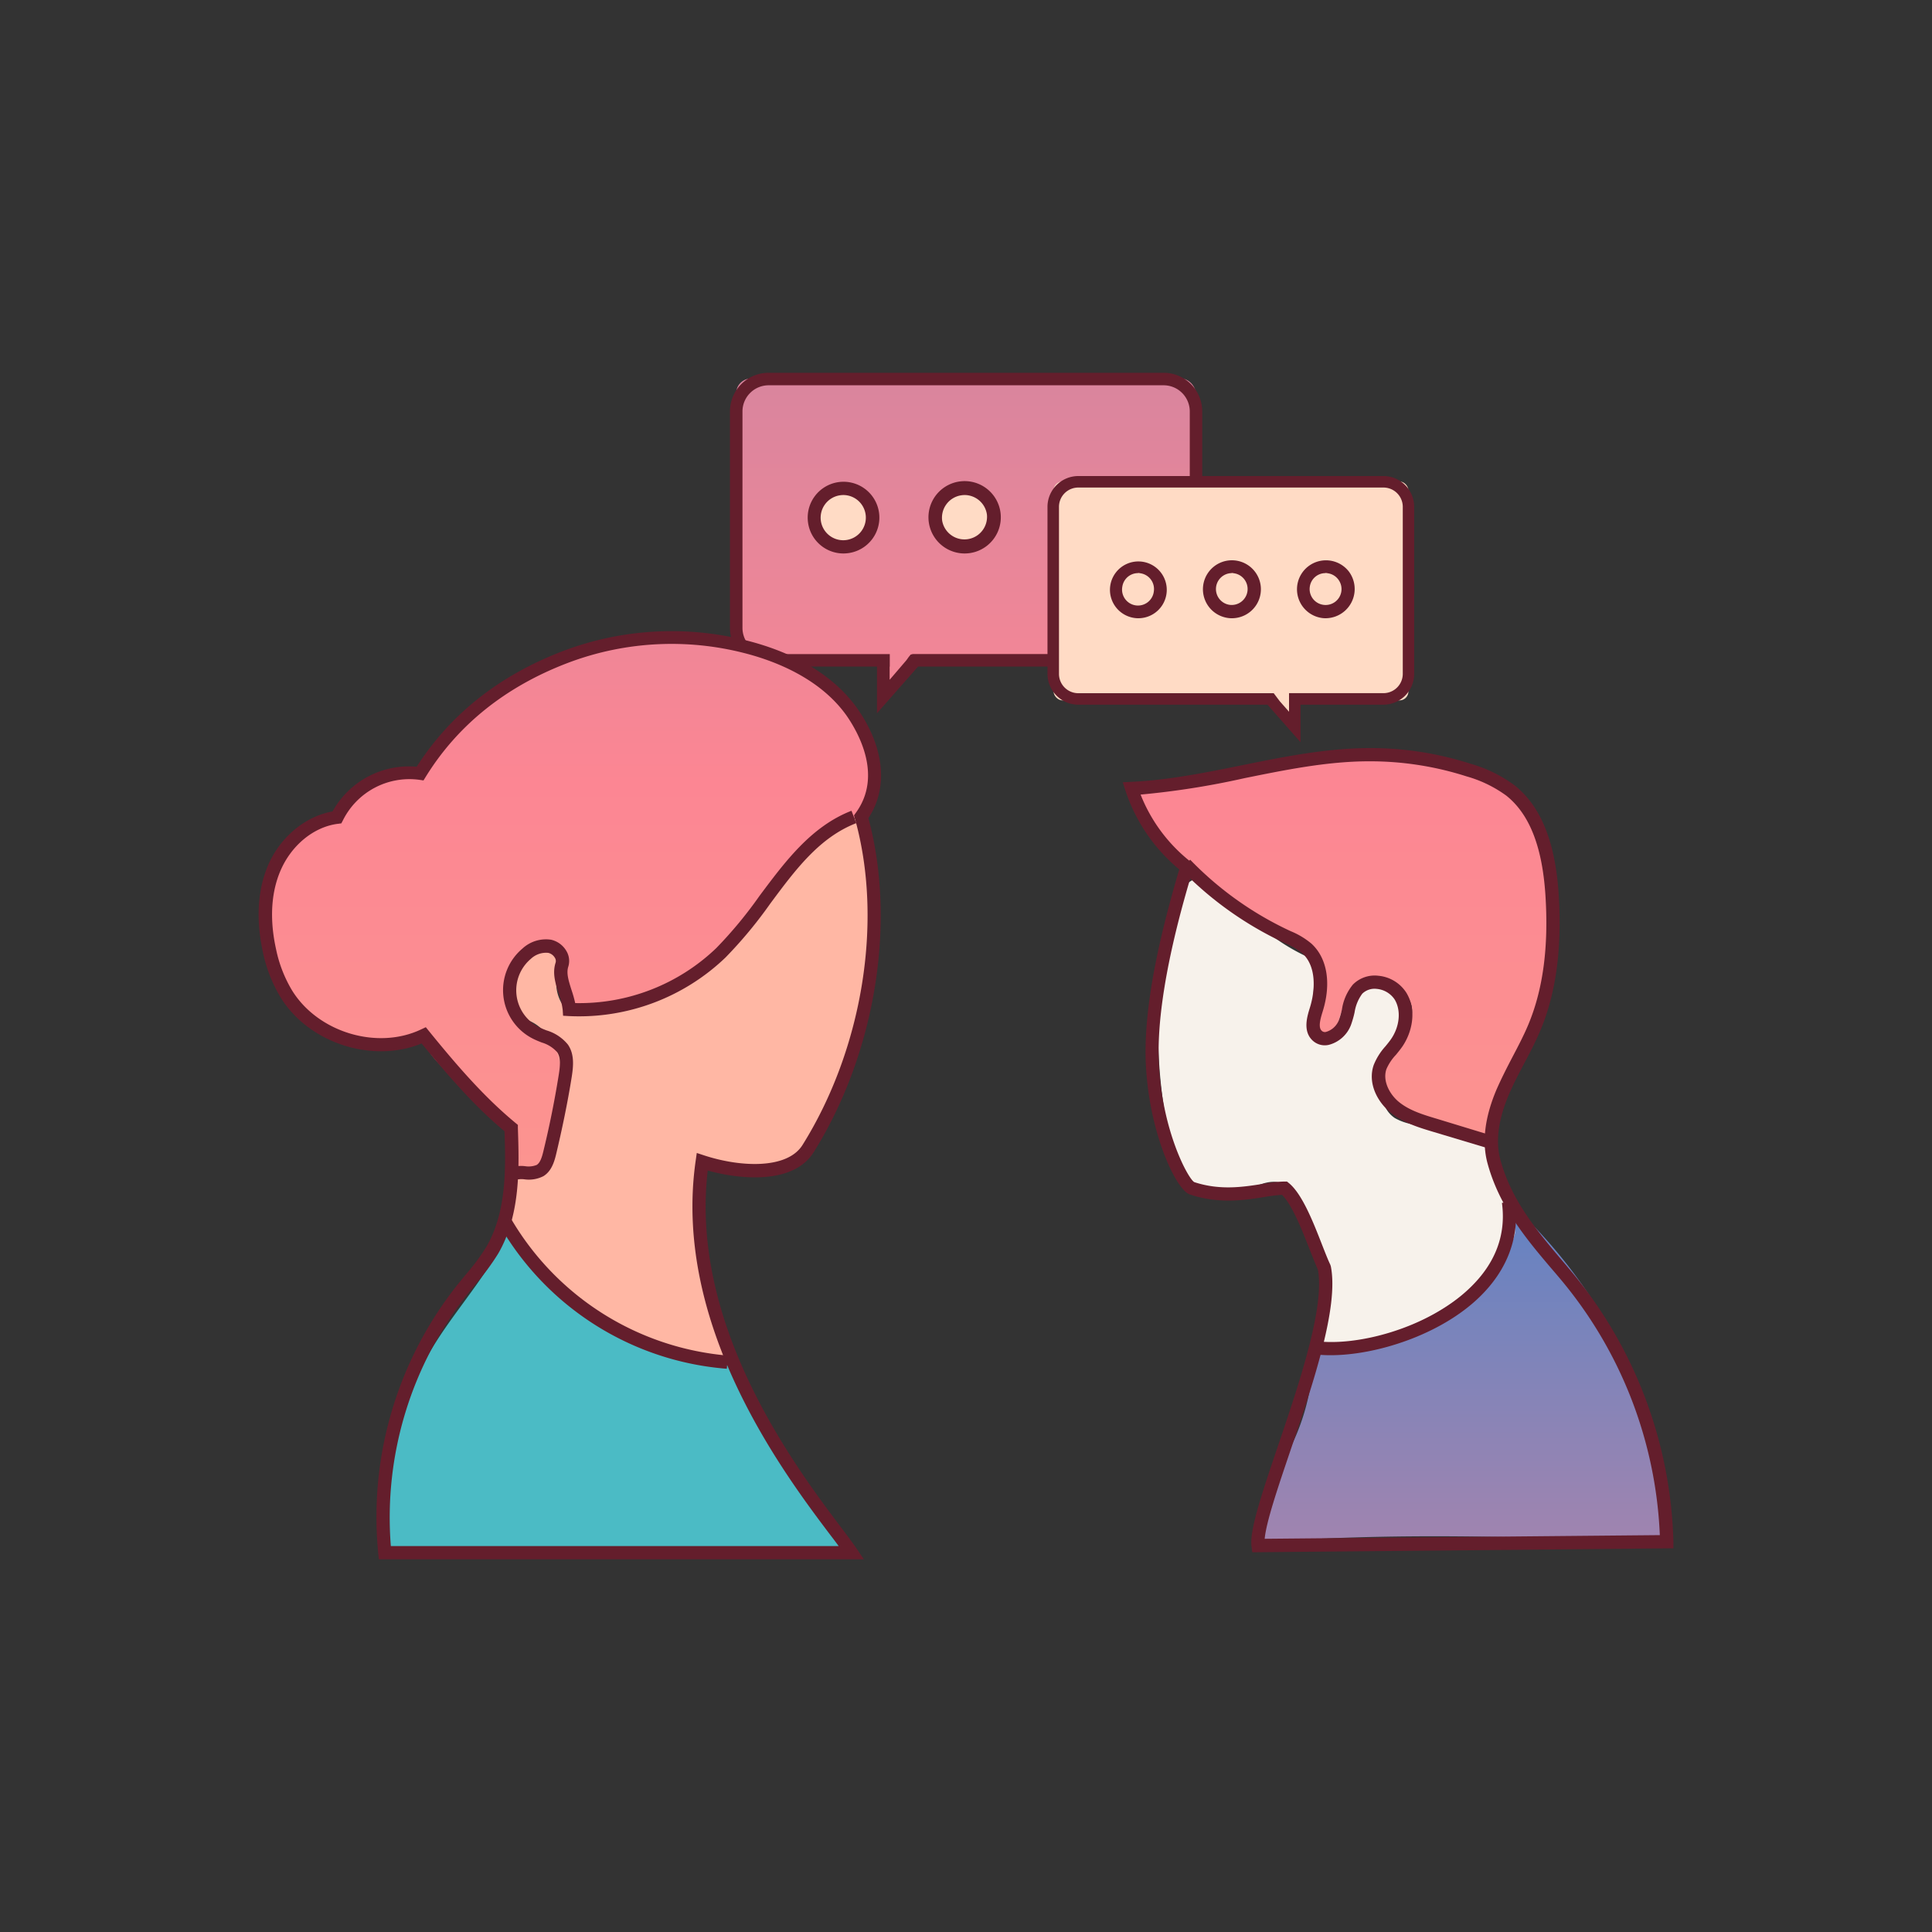 <?xml version="1.0" encoding="UTF-8"?> <svg xmlns="http://www.w3.org/2000/svg" xmlns:xlink="http://www.w3.org/1999/xlink" id="_ÎÓÈ_1" data-name="—ÎÓÈ_1" viewBox="0 0 400 400"><rect x="0" y="0" width="400" height="400" fill="#333333" stroke="none"/> <defs> <style>.cls-1{fill:url(#_ÂÁ_Ï_ÌÌ_È_ËÂÌÚ_188);}.cls-2{fill:#ffdbc5;}.cls-3{fill:url(#_ÂÁ_Ï_ÌÌ_È_ËÂÌÚ_188-2);}.cls-4{fill:#641e2c;}.cls-5{fill:url(#_ÂÁ_Ï_ÌÌ_È_ËÂÌÚ_188-3);}.cls-6{fill:url(#_ÂÁ_Ï_ÌÌ_È_ËÂÌÚ_188-4);}.cls-7{fill:#f7f2eb;}.cls-8{fill:url(#_ÂÁ_Ï_ÌÌ_È_ËÂÌÚ_188-5);}.cls-9{fill:#ffb7a4;}.cls-10{fill:url(#Безымянный_градиент_26);}</style> <linearGradient id="_ÂÁ_Ï_ÌÌ_È_ËÂÌÚ_188" x1="199.98" y1="852.92" x2="199.98" y2="-358.91" gradientTransform="translate(399.97 215.46) rotate(180)" gradientUnits="userSpaceOnUse"> <stop offset="0" stop-color="#ff7"></stop> <stop offset="0.57" stop-color="#fc8693"></stop> <stop offset="1" stop-color="#2382d6"></stop> </linearGradient> <linearGradient id="_ÂÁ_Ï_ÌÌ_È_ËÂÌÚ_188-2" x1="187.84" y1="852.92" x2="187.84" y2="-358.91" gradientTransform="matrix(1, 0, 0, 1, 0, 0)" xlink:href="#_ÂÁ_Ï_ÌÌ_È_ËÂÌÚ_188"></linearGradient> <linearGradient id="_ÂÁ_Ï_ÌÌ_È_ËÂÌÚ_188-3" x1="278.32" y1="852.92" x2="278.32" y2="-358.91" gradientTransform="matrix(1, 0, 0, 1, 0, 0)" xlink:href="#_ÂÁ_Ï_ÌÌ_È_ËÂÌÚ_188"></linearGradient> <linearGradient id="_ÂÁ_Ï_ÌÌ_È_ËÂÌÚ_188-4" x1="302.97" y1="746.48" x2="302.97" y2="177.84" gradientTransform="matrix(1, 0, 0, 1, 0, 0)" xlink:href="#_ÂÁ_Ï_ÌÌ_È_ËÂÌÚ_188"></linearGradient> <linearGradient id="_ÂÁ_Ï_ÌÌ_È_ËÂÌÚ_188-5" x1="117.63" y1="852.92" x2="117.63" y2="-358.91" gradientTransform="matrix(1, 0, 0, 1, 0, 0)" xlink:href="#_ÂÁ_Ï_ÌÌ_È_ËÂÌÚ_188"></linearGradient> <linearGradient id="Безымянный_градиент_26" x1="78.88" y1="287.72" x2="176.31" y2="287.72" gradientUnits="userSpaceOnUse"> <stop offset="0" stop-color="#4bbbc5"></stop> <stop offset="0.15" stop-color="#4bbbc5"></stop> </linearGradient> </defs> <rect class="cls-1" x="152.41" y="78.38" width="95.14" height="58.71" rx="3.06" transform="translate(399.97 215.46) rotate(-180)"></rect> <circle class="cls-2" cx="224.88" cy="107.17" r="6.05"></circle> <circle class="cls-2" cx="199.76" cy="107.17" r="6.05"></circle> <circle class="cls-2" cx="174.64" cy="107.17" r="6.05"></circle> <polygon class="cls-3" points="192.9 132.02 183.41 144.37 182.78 133.03 192.9 132.02"></polygon> <path class="cls-4" d="M181.57,147.67V138H159.13a8,8,0,0,1-8-8V85.18a8,8,0,0,1,8-8h81.78a8,8,0,0,1,8,8V130a8,8,0,0,1-8,8H190.08Zm2.62-9.68v2.75l3.43-4c.18-.23.34-.47.51-.71l.41-.5.45-.12h51.92a5.42,5.42,0,0,0,5.42-5.42V85.18a5.42,5.42,0,0,0-5.42-5.41H159.13a5.42,5.42,0,0,0-5.41,5.41V130a5.42,5.42,0,0,0,5.41,5.42h25.09v.79c0,.33,0,.65,0,1l0,.84Z"></path> <path class="cls-4" d="M224.86,114.59a7.4,7.4,0,0,1-7.32-6.37h0a7.41,7.41,0,1,1,8.39,6.29A7.71,7.71,0,0,1,224.86,114.59Zm0-12.1a5.19,5.19,0,0,0-.68.05,4.67,4.67,0,0,0-4,5.29h0a4.67,4.67,0,1,0,4.64-5.34Z"></path> <path class="cls-4" d="M199.74,114.59a7.49,7.49,0,1,1,1.07-.08A7.71,7.71,0,0,1,199.74,114.59Zm0-12.1a5.16,5.16,0,0,0-.67.05,4.69,4.69,0,0,0-4,5.29h0a4.68,4.68,0,0,0,9.26-1.32A4.69,4.69,0,0,0,199.76,102.49Z"></path> <path class="cls-4" d="M174.62,114.59a7.4,7.4,0,0,1-7.32-6.37h0a7.42,7.42,0,1,1,8.39,6.29A7.59,7.59,0,0,1,174.62,114.59Zm0-12.1a5.16,5.16,0,0,0-.67.05,4.69,4.69,0,0,0-4,5.29h0a4.68,4.68,0,1,0,4.63-5.34Z"></path> <rect class="cls-2" x="218.13" y="99.68" width="73.47" height="45.33" rx="1.85"></rect> <circle class="cls-2" cx="235.64" cy="121.92" r="4.67"></circle> <circle class="cls-2" cx="255.03" cy="121.92" r="4.67"></circle> <circle class="cls-2" cx="274.43" cy="121.92" r="4.67"></circle> <polygon class="cls-2" points="260.33 141.11 267.66 150.64 268.15 141.89 260.33 141.11"></polygon> <path class="cls-4" d="M269.26,153.67l-6.84-7.77H223.25a6.4,6.4,0,0,1-6.38-6.38V104.94a6.39,6.39,0,0,1,6.38-6.38h63.16a6.38,6.38,0,0,1,6.38,6.38v34.58a6.39,6.39,0,0,1-6.38,6.38H269.26Zm-4.3-8.49,1.92,2.18,0-2.3c0-.25,0-.5,0-.75v-.8h19.55a4,4,0,0,0,4-4V104.94a4,4,0,0,0-4-4H223.25a4,4,0,0,0-4,4v34.58a4,4,0,0,0,4,4h40.46Z"></path> <path class="cls-4" d="M235.65,128a5.1,5.1,0,0,1-.87-.07,5.88,5.88,0,1,1,.87.07Zm0-9.34a3.28,3.28,0,0,0-2,.65,3.32,3.32,0,0,0-1.29,2.18,3.3,3.3,0,1,0,6.53.93h0a3.29,3.29,0,0,0-2.79-3.73A3.87,3.87,0,0,0,235.63,118.62Z"></path> <path class="cls-4" d="M255,128a5,5,0,0,1-.86-.07,6,6,0,1,1,.86.07Zm0-9.34a3.3,3.3,0,0,0-.46,6.56,3.3,3.3,0,0,0,3.11-5.24,3.25,3.25,0,0,0-2.18-1.29A3.71,3.71,0,0,0,255,118.62Z"></path> <path class="cls-4" d="M274.43,128a5.07,5.07,0,0,1-.86-.07,6,6,0,1,1,5.7-9.6,6.05,6.05,0,0,1-4.84,9.67Zm0-9.34a3.26,3.26,0,0,0-3.25,2.83,3.29,3.29,0,0,0,2.79,3.73,3.29,3.29,0,0,0,3.11-5.24,3.25,3.25,0,0,0-2.17-1.29A3.87,3.87,0,0,0,274.42,118.62Z"></path> <path class="cls-5" d="M285.32,222.26c-.66,2.35.54,4.9,2.36,6.54a20,20,0,0,0,6.45,3.39l9.4,3.54a4,4,0,0,0,2.55.36c1.51-.48,1.85-2.4,2.22-3.94,1-4.35,4.11-7.87,6.31-11.76,2.78-4.93,4.15-10.51,5.24-16,1.47-7.46,2.5-15.13,1.33-22.64s-4.79-14.91-11-19.23a34.57,34.57,0,0,0-12.46-4.86,70.73,70.73,0,0,0-20.81-1.53,125.56,125.56,0,0,0-12.5,1.86L235,163.34a48.88,48.88,0,0,0,13.53,19.54c5.21,4.55,11.33,7.93,17.51,11.05,2,1,4,2,5.38,3.75,2.89,3.7,1.64,9,.4,13.54a3.83,3.83,0,0,0-.1,2.54c.78,1.72,3.48,1.31,4.83,0,3.75-3.69,5-15.94,12.88-9.52S287,216.29,285.32,222.26Z"></path> <path class="cls-6" d="M345.19,318.47c-.13.81-1.22,1-2,.92-27.41-1.33-54.95-2.12-82.31-.07-.95-7.7,4.16-14.63,7.28-21.73a44.58,44.58,0,0,0,3.73-17.33c6.22-2.45,13.32-2.31,19.27-5.38,7.79-4,11.94-12.55,15.57-20.52a9.65,9.65,0,0,1,2.17-3.41,3.35,3.35,0,0,1,3.75-.67c1.18.67,1.46,2.66.3,3.37.44-.91,1.07-1.6,1.5-2.51a14,14,0,0,1,3.18,2.78,107,107,0,0,1,20.22,30.13,74.66,74.66,0,0,1,6.29,35.55C343.81,318.74,345.47,319.33,345.19,318.47Z"></path> <path class="cls-7" d="M312.88,250.32q-2.29-7.55-4.6-15.08l-15-2.37a11.17,11.17,0,0,1-4.48-1.38c-3.06-2-3.31-6.51-2.23-10s3.17-6.72,3.7-10.36-1.32-8.09-5-8.53c-4.21-.52-6.92,4.29-8,8.38-.54,2-2.09,4.7-4,3.8a3.25,3.25,0,0,1-1.43-2.76c-.48-4.62,1.05-9.57-.56-13.84a3,3,0,0,1-.85-.19,41.69,41.69,0,0,1-9.29-6,21.49,21.49,0,0,1-10.68-9.89,5.45,5.45,0,0,0-2.55-.22c-4.26.86-5.25,7.81-6,11.21a102.08,102.08,0,0,0,0,41.38c.65,3.18,1.48,6.4,3.35,9.05s5,4.64,8.21,4.34c4.38-.41,8.69-4.74,12.52-2.57a7.59,7.59,0,0,1,2.31,2.34A35.23,35.23,0,0,1,273,278.67a50.68,50.68,0,0,0,38.12-18.55,10.42,10.42,0,0,0,2.54-4.83A11.66,11.66,0,0,0,312.88,250.32Z"></path> <path class="cls-8" d="M106,243.53c1.82,1.38,4.61.53,6.09-1.2s2-4.07,2.47-6.3l2-9.58c.71-3.42,1.3-7.38-.93-10.07-1.67-2-4.46-2.69-6.41-4.42-3.53-3.13-3.34-8.9-1.13-13.07,1-1.79,2.86-3.63,4.76-2.9a4.22,4.22,0,0,1,1.79,1.64,16,16,0,0,1,2.82,8.08c.08,1.24,0,2.59.8,3.58,1.32,1.75,4,1.25,6.09.55,10.83-3.67,21.74-8.35,29.55-16.69,6.8-7.27,11.15-17.19,19.86-22,1.58-.87,3.32-1.6,4.42-3a8.8,8.8,0,0,0,1.42-3.36,19.89,19.89,0,0,0-1.08-13.29,30.2,30.2,0,0,0-9.82-11c-13-8.28-29-9.68-44.08-6.45a60.31,60.31,0,0,0-37.31,25.46l.41-2.91c1,.88-.07,2.91-1.2,3.55a8.75,8.75,0,0,1-3.81.67,14.75,14.75,0,0,0-12.56,9.64c-5.93-.37-10.9,4.78-13.14,10.29a28.6,28.6,0,0,0,8.45,32.3c4.13,3.28,9.84,5.36,14.69,3.29,2-.84,4.07-2.35,6-1.52,1.2.51,1.9,1.73,2.63,2.81,3.11,4.54,8.08,7.43,11.87,11.43S109,238.91,106,243.53Z"></path> <path class="cls-9" d="M178.68,171.26a1.72,1.72,0,0,0-2.78-1.4,37,37,0,0,0-9.1,5.73,4,4,0,0,1-.16.39c-3.24,6.09-7.79,11.05-12.28,16.23C151,196.15,147.87,201,142.82,203a2.93,2.93,0,0,1-2.22,0,33.52,33.52,0,0,1-9.89,5.46,18.29,18.29,0,0,1-10.16.65l-.14.1a3,3,0,0,1-3.93-1.16,8.42,8.42,0,0,1-1.13-6.29,2.32,2.32,0,0,1,1.06-1.54c0-.1,0-.21,0-.31,0-1.62-.29-3.64-1.83-4.17a3.56,3.56,0,0,0-2.74.51,14.91,14.91,0,0,0-6.68,7.52,17.39,17.39,0,0,0,1.22,5.43,3.26,3.26,0,0,1,.46.51c.28.38.59.73.9,1.08l.31.06c4.62,1,7.62,5.82,8.09,10.53a2.26,2.26,0,0,1,0,.26c1,5.47-1.15,11.51-2,16.78,0,0,0,0,0,0a2.39,2.39,0,0,1-.54,2.49,3.07,3.07,0,0,1-2.14,2.15,2.81,2.81,0,0,1-3-1.14,3.74,3.74,0,0,1-3.29-.52c-1,5.25-1.84,10.93.53,15.7,1.42,2.84,3.85,5,6.22,7.14,8,7.14,16.62,14.57,27.18,16.51,3.75.69,7.33-.15,11,.77a89.1,89.1,0,0,1-4-41.58c6.06,1.85,13,3.63,18.46.49,3.41-1.94,5.6-5.45,7.41-8.94A85.37,85.37,0,0,0,178.68,171.26Z"></path> <path class="cls-10" d="M79,321.37A73.54,73.54,0,0,1,90.16,278c5.2-8.23,12.09-15.49,15.7-24.53a54.46,54.46,0,0,0,42.72,29,2.91,2.91,0,0,1,1.67.5c.44.39.51,1.23,0,1.5s-1.12-.71-.56-.92a1.13,1.13,0,0,1,1.55-.94,3.43,3.43,0,0,1,1.35,1.66A244.92,244.92,0,0,0,176.31,322"></path> <path class="cls-4" d="M57.56,287.13l.32-.28"></path> <path class="cls-4" d="M178.85,322.84H78.44l-.13-1.23a77.27,77.27,0,0,1,16.5-55.74l1.5-1.84a45.1,45.1,0,0,0,4.42-5.95c4.16-7.15,4-16.35,3.72-23.87-6-5-11.26-11-17.16-18.17-10.12,4.16-23.25,0-29.14-9.45a29.89,29.89,0,0,1-3.73-9.5c-1-4.63-1.68-11.51,1.1-18C58.05,173.27,63.23,169,68.85,168a18.1,18.1,0,0,1,17.42-9.26c6.94-10.85,17.1-18.9,30.22-23.92a63.37,63.37,0,0,1,40.26-1.62c9.34,2.74,16.54,7.44,20.83,13.6,5.55,8,6.36,16.35,2.21,22.58,5.86,21.68,1.44,48.75-11.33,69.18-4.17,6.67-15.09,5.69-21.93,3.79-3.78,32.27,18.22,61.44,27.69,74,1.42,1.88,2.53,3.36,3.23,4.41ZM80.92,320.1h92.72c-.47-.64-1-1.35-1.61-2.14-9.83-13-32.87-43.61-28-77.63l.23-1.62,1.55.51c7.59,2.48,17.19,2.86,20.34-2.16,12.5-20,16.76-46.54,10.84-67.61l-.18-.64.39-.54c5.55-7.64.55-16.5-1.85-20-5-7.13-13.27-10.75-19.36-12.54a60.61,60.61,0,0,0-38.51,1.55c-12.84,4.91-22.71,12.83-29.33,23.54l-.47.76-.88-.13A15.37,15.37,0,0,0,71,169.84l-.33.63-.71.09c-5,.63-9.61,4.43-11.87,9.66-2.49,5.77-1.89,12-.94,16.27a27.18,27.18,0,0,0,3.37,8.65c5.39,8.62,17.59,12.28,26.64,8l1-.47.68.84c6.22,7.66,11.65,13.82,17.91,19l.47.39,0,.62c.27,8,.61,17.93-4.06,26a47.85,47.85,0,0,1-4.68,6.32c-.49.6-1,1.2-1.47,1.8A74.55,74.55,0,0,0,80.92,320.1Z"></path> <path class="cls-4" d="M150.48,283.39a59.73,59.73,0,0,1-47-29.61l2.38-1.36a57.72,57.72,0,0,0,44.84,28.24Z"></path> <path class="cls-4" d="M106.31,244.41,105,242a7,7,0,0,1,3.74-.55,4.52,4.52,0,0,0,2.37-.26c.75-.46,1.1-1.66,1.37-2.76,1.28-5.24,2.36-10.61,3.21-15.95.27-1.71.46-3.47-.34-4.64a6.84,6.84,0,0,0-3.19-2c-.61-.24-1.23-.49-1.8-.78a11.25,11.25,0,0,1-2.17-18.69,7.14,7.14,0,0,1,5.91-1.81,4.93,4.93,0,0,1,3.17,2.34,4,4,0,0,1,.39,3.23c-.45,1.37.09,3,.65,4.79a25.62,25.62,0,0,1,.78,2.76,41,41,0,0,0,29.2-11.38,88.31,88.31,0,0,0,9-10.88c5.24-7,10.65-14.32,19-17.56l1,2.56c-7.62,2.95-12.57,9.6-17.8,16.64a90.77,90.77,0,0,1-9.31,11.21,43.81,43.81,0,0,1-32.39,12.1l-1.21-.07-.08-1.2a14.7,14.7,0,0,0-.81-3.34c-.68-2.1-1.38-4.26-.65-6.48a1.25,1.25,0,0,0-.17-1,2.16,2.16,0,0,0-1.36-1,4.58,4.58,0,0,0-3.58,1.22,8.53,8.53,0,0,0,1.64,14.15c.51.25,1,.46,1.58.68a9,9,0,0,1,4.43,2.94c1.38,2,1.13,4.46.8,6.62-.86,5.42-2,10.86-3.26,16.17-.4,1.63-1,3.46-2.61,4.45a6.6,6.6,0,0,1-3.91.66A4.9,4.9,0,0,0,106.31,244.41Z"></path> <path class="cls-4" d="M259.27,321.38l-.16-1.21c-.43-3.36,2.16-11,5.43-20.66,4.36-12.84,9.77-28.81,8.32-36.63-.47-1-1-2.46-1.68-4.09-1.55-4-3.65-9.35-5.75-11.41a31.81,31.81,0,0,0-3.65.45c-4,.63-9.38,1.5-15.44-.53-3-1-8.89-13.78-9.16-28.67C237,206,241,190.7,244.15,180A35.64,35.64,0,0,1,233,163.65l-.54-1.69,1.78-.09c7.67-.35,15.41-1.92,22.89-3.43,8.56-1.74,17.42-3.53,26.35-3.56a67.69,67.69,0,0,1,21,3.25,28.28,28.28,0,0,1,9.13,4.49c5.44,4.34,8.42,11.76,9.11,22.66s-.52,20.15-3.73,27.89c-1,2.42-2.23,4.75-3.42,7-1.09,2.07-2.22,4.22-3.14,6.38-2.23,5.2-2.83,9.78-1.78,13.61,2.32,8.53,7.76,14.93,13.53,21.71l.77.92a91,91,0,0,1,21.51,56.38l0,1.39Zm6.45-76.75H266l.46,0,.36.29c2.78,2.24,5.08,8.13,6.92,12.85.65,1.65,1.21,3.09,1.68,4.06l.11.33c1.69,8.48-3.66,24.27-8.38,38.21-2.56,7.56-5,14.74-5.31,18.22l81.81-.76a88.18,88.18,0,0,0-20.81-53.28l-.77-.91c-6-7-11.6-13.65-14.09-22.77-1.21-4.44-.57-9.62,1.91-15.41,1-2.26,2.12-4.46,3.23-6.58s2.36-4.48,3.32-6.79c3.05-7.33,4.2-16.06,3.53-26.66-.64-10.09-3.29-16.85-8.09-20.69a25.84,25.84,0,0,0-8.25-4,65.34,65.34,0,0,0-20-3.12h-.19c-8.66,0-17.38,1.79-25.82,3.5a167.54,167.54,0,0,1-21.47,3.39,33.2,33.2,0,0,0,10.4,13.94l.73.57-.27.9c-1.82,6.07-7.38,24.56-7.12,38.66.26,14.66,6,25.36,7.36,26.16,5.35,1.77,10.18,1,14.07.39A28.56,28.56,0,0,1,265.72,244.63Z"></path> <path class="cls-4" d="M275.51,280.58a25.2,25.2,0,0,1-4.31-.34l.47-2.7c8.74,1.51,24-2.51,32.68-10.92,5.28-5.08,7.5-11,6.61-17.58l2.71-.37c1,7.39-1.56,14.28-7.42,19.93C298.24,276.33,285,280.58,275.51,280.58Z"></path> <path class="cls-4" d="M307.75,237.64l-11.1-3.33c-2.93-.88-6.25-1.88-8.88-4.07s-4.63-6-3.37-9.71a12.82,12.82,0,0,1,2.44-3.9c.39-.48.78-.95,1.13-1.45,1.84-2.64,2.15-6,.77-8.26a5,5,0,0,0-3.7-2.18,3.64,3.64,0,0,0-3,1,8.67,8.67,0,0,0-1.59,3.87,21.4,21.4,0,0,1-.77,2.66,6.73,6.73,0,0,1-4.54,4.05,3.69,3.69,0,0,1-3.49-1c-1.94-1.95-1-4.92-.45-6.7,1.15-3.69,1.35-8.58-1.55-11.23a14.61,14.61,0,0,0-3.57-2.1l-.42-.19a72.4,72.4,0,0,1-21.24-15.2l2-1.9a69.53,69.53,0,0,0,20.44,14.62l.41.19a16.1,16.1,0,0,1,4.25,2.56c3.28,3,4.15,8.24,2.32,14.07-.5,1.6-.93,3.23-.22,3.94a.93.93,0,0,0,1,.24,4.05,4.05,0,0,0,2.55-2.34,17.84,17.84,0,0,0,.67-2.33,10.57,10.57,0,0,1,2.25-5.09,6.33,6.33,0,0,1,5.29-1.84,7.71,7.71,0,0,1,5.75,3.45c2.29,3.67,1.23,8.31-.84,11.28-.39.55-.82,1.08-1.25,1.61a10.22,10.22,0,0,0-2,3c-.84,2.48.72,5.23,2.52,6.73,2.2,1.83,5.11,2.7,7.92,3.54L308.53,235Z"></path> </svg> 